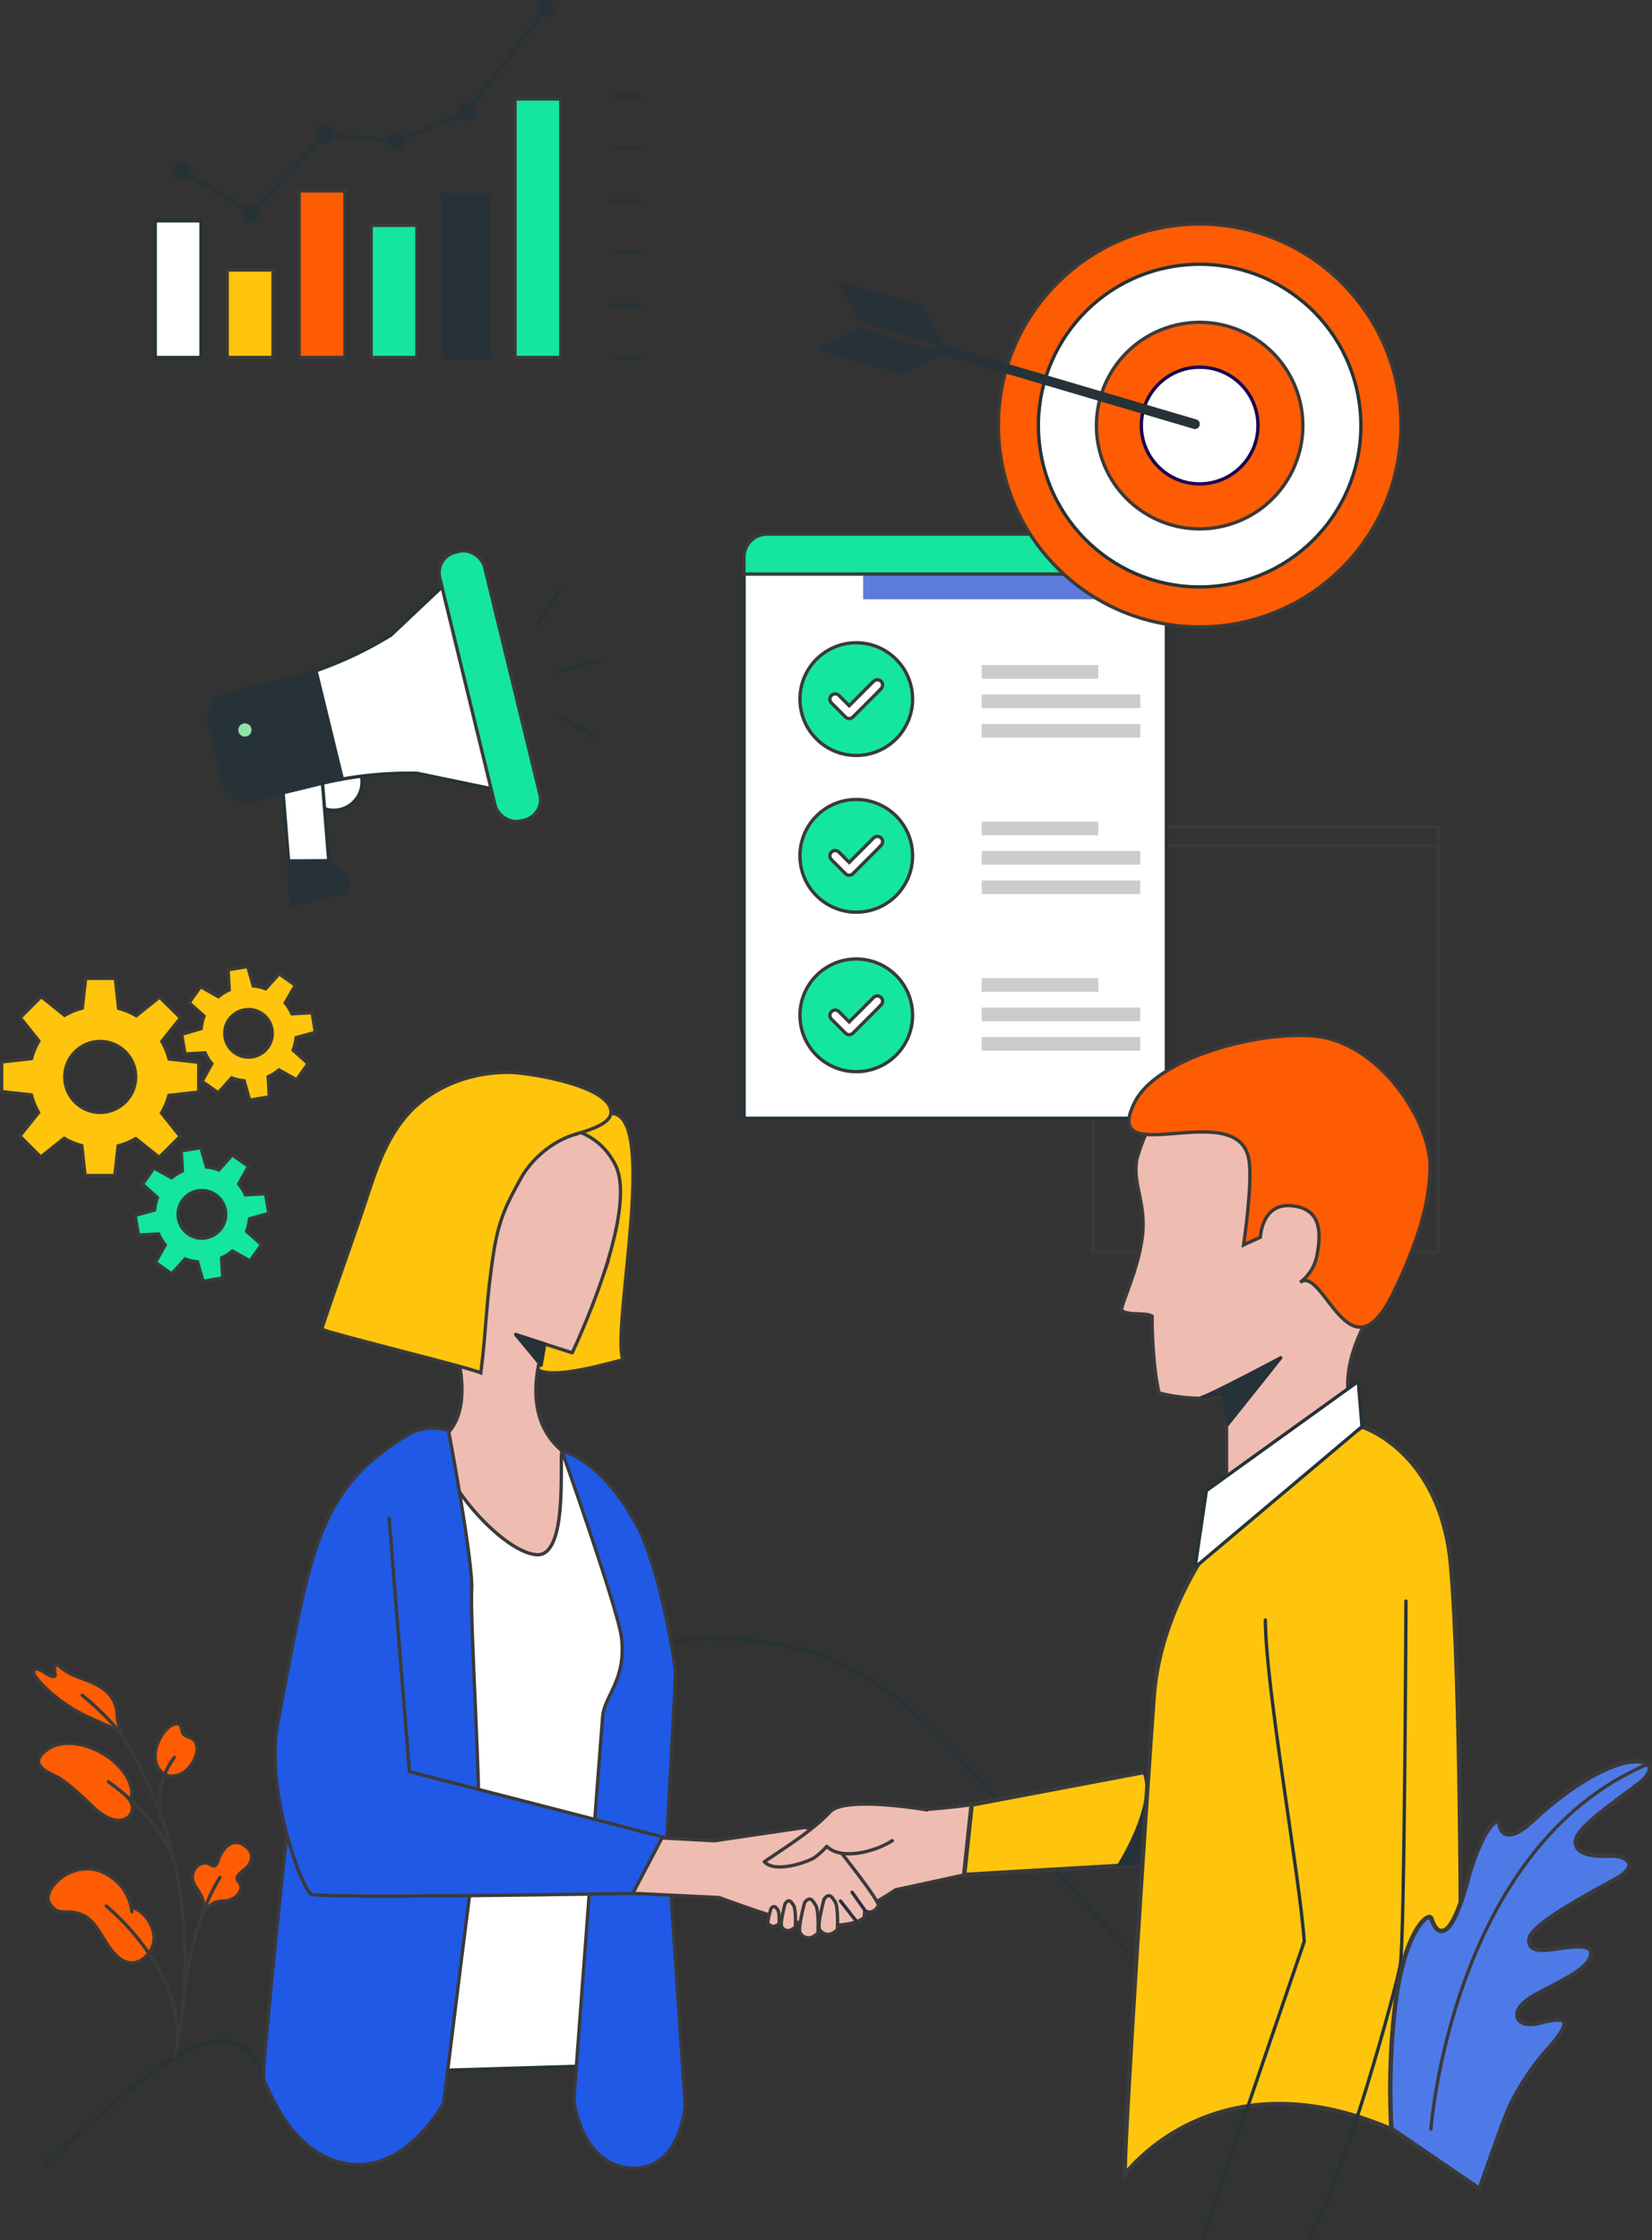 <?xml version="1.0" encoding="UTF-8"?>
<svg id="Calque_2" data-name="Calque 2" xmlns="http://www.w3.org/2000/svg" viewBox="0 0 371.64 503.7">
  <rect x="0" y="0" width="371.64" height="503.7" fill="#333333" stroke="none"/>
  <defs>
    <style>
      .cls-1, .cls-2, .cls-3, .cls-4, .cls-5 {
        stroke-linecap: round;
        stroke-linejoin: round;
      }

      .cls-1, .cls-2, .cls-3, .cls-4, .cls-5, .cls-6, .cls-7, .cls-8, .cls-9, .cls-10 {
        stroke-width: .75px;
      }

      .cls-1, .cls-4, .cls-5 {
        stroke: #263238;
      }

      .cls-1, .cls-7 {
        fill: #fff;
      }

      .cls-2 {
        fill: #efbcb1;
      }

      .cls-2, .cls-3, .cls-11, .cls-12, .cls-6, .cls-8, .cls-9, .cls-10 {
        stroke: #3a3a3a;
      }

      .cls-3, .cls-5 {
        fill: none;
      }

      .cls-4, .cls-13 {
        fill: #263238;
      }

      .cls-14 {
        fill: #5d7bdb;
      }

      .cls-15 {
        fill: #ccc;
      }

      .cls-11 {
        fill: #4e7ae8;
      }

      .cls-11, .cls-12, .cls-8, .cls-10 {
        stroke-miterlimit: 10;
      }

      .cls-16 {
        fill: #3a3a3a;
      }

      .cls-12, .cls-8 {
        fill: #ffc50d;
      }

      .cls-6 {
        fill: #15e69d;
      }

      .cls-17, .cls-10 {
        fill: #fe5c02;
      }

      .cls-7 {
        stroke: #1a004f;
        stroke-miterlimit: 10;
      }

      .cls-9 {
        fill: #2059e5;
      }

      .cls-18 {
        fill: #92e3a9;
      }
    </style>
  </defs>
  <g id="Calque_1-2" data-name="Calque 1">
    <g>
      <g>
        <path id="Tracé_133423" data-name="Tracé 133423" class="cls-3" d="M245.89,278.5v-92.6h77.64v95.65h-77.64v-3.05Z"/>
        <line id="Ligne_1113" data-name="Ligne 1113" class="cls-3" x1="245.89" y1="190.12" x2="323.94" y2="190.12"/>
        <g id="freepik--Window--inject-95">
          <path class="cls-1" d="M172.57,120.09h84.63c2.87,0,5.2,2.33,5.2,5.2v126.15h-95.01v-126.15c0-2.87,2.33-5.2,5.2-5.2h0,0Z"/>
          <path class="cls-14" d="M257.19,120.09h-63.01v14.65h68.2v-9.46c0-2.86-2.33-5.18-5.19-5.18Z"/>
          <path class="cls-6" d="M257.19,120.09h-84.63c-2.87,0-5.2,2.33-5.2,5.2v3.78h95.01v-3.78c0-2.87-2.32-5.19-5.19-5.2Z"/>
          <circle class="cls-1" cx="249.62" cy="124.71" r="1.42"/>
          <circle class="cls-1" cx="254.02" cy="124.71" r="1.42"/>
          <circle class="cls-1" cx="258.43" cy="124.71" r="1.42"/>
          <rect class="cls-15" x="220.85" y="149.54" width="26.22" height="3.07"/>
          <rect class="cls-15" x="220.85" y="156.15" width="35.67" height="3.07"/>
          <rect class="cls-15" x="220.85" y="162.77" width="35.67" height="3.07"/>
          <rect class="cls-15" x="220.85" y="184.74" width="26.22" height="3.07"/>
          <rect class="cls-15" x="220.85" y="191.35" width="35.67" height="3.07"/>
          <rect class="cls-15" x="220.85" y="197.96" width="35.67" height="3.07"/>
          <rect class="cls-15" x="220.85" y="219.93" width="26.22" height="3.07"/>
          <rect class="cls-15" x="220.85" y="226.55" width="35.67" height="3.07"/>
          <rect class="cls-15" x="220.85" y="233.16" width="35.67" height="3.07"/>
        </g>
        <path id="Icon_fa-solid-circle-check" data-name="Icon fa-solid-circle-check" class="cls-6" d="M192.63,169.86c7,0,12.67-5.67,12.67-12.67s-5.67-12.67-12.67-12.67-12.67,5.67-12.67,12.67,5.67,12.67,12.67,12.67ZM198.22,154.87l-6.34,6.34c-.46.46-1.21.47-1.67,0,0,0,0,0,0,0l-3.17-3.17c-.46-.46-.46-1.22,0-1.68.46-.46,1.22-.46,1.68,0h0l2.32,2.32,5.49-5.5c.46-.46,1.22-.46,1.68,0,.46.46.46,1.22,0,1.68h.01Z"/>
        <path id="Icon_fa-solid-circle-check-2" data-name="Icon fa-solid-circle-check" class="cls-6" d="M192.63,205.1c7,0,12.67-5.67,12.67-12.67s-5.67-12.67-12.67-12.67-12.67,5.67-12.67,12.67,5.67,12.67,12.67,12.67ZM198.22,190.1l-6.34,6.34c-.46.46-1.21.47-1.67,0,0,0,0,0,0,0l-3.17-3.17c-.46-.46-.46-1.22,0-1.68.46-.46,1.22-.46,1.68,0h0l2.32,2.32,5.49-5.5c.46-.46,1.22-.46,1.68,0,.46.46.46,1.22,0,1.68h.01Z"/>
        <path id="Icon_fa-solid-circle-check-3" data-name="Icon fa-solid-circle-check" class="cls-6" d="M192.63,240.96c7,0,12.67-5.67,12.67-12.67s-5.67-12.67-12.67-12.67-12.67,5.67-12.67,12.67,5.67,12.67,12.67,12.67ZM198.22,225.96l-6.34,6.34c-.46.46-1.21.47-1.67,0,0,0,0,0,0,0l-3.17-3.17c-.46-.46-.46-1.22,0-1.68.46-.46,1.22-.46,1.68,0h0l2.32,2.32,5.49-5.5c.46-.46,1.22-.46,1.68,0,.46.46.46,1.22,0,1.68h.01Z"/>
      </g>
      <path class="cls-5" d="M10.09,486.57c20.75-18.62,42.54-40.12,49.59-18.7,9.09,27.61,53.59-98.84,98.09-99.51s54.61,25.02,94.66,68.97,70.79-9.47,69.58-9.47"/>
      <g id="freepik--Promotion--inject-265">
        <path class="cls-1" d="M76.58,182h0c-3.42.83-6.87-1.27-7.71-4.69l-4.08-16.79c-.83-3.42,1.27-6.87,4.69-7.71h0c3.42-.83,6.87,1.27,7.7,4.69l4.09,16.77c.84,3.42-1.24,6.88-4.66,7.72,0,0-.02,0-.03,0Z"/>
        <path class="cls-1" d="M70.08,201.61h0c-2.02.56-4.11-.62-4.66-2.64-.08-.29-.12-.58-.14-.88l-1.69-21.09c-.15-2.61,1.54-4.98,4.06-5.68h0c2.02-.56,4.11.62,4.66,2.64.08.29.13.59.14.89l1.7,21.08c.15,2.62-1.54,4.98-4.07,5.68Z"/>
        <path class="cls-1" d="M115.16,178.29l-21.31-4.43c-7.5-.15-14.98.67-22.27,2.44l-14.32,3.48c-3.16.77-6.35-1.16-7.12-4.33,0,0,0,0,0,0l-3-12.34c-.77-3.16,1.18-6.35,4.34-7.12l11.6-2.82c8.78-2.13,17.17-5.63,24.86-10.36l15.14-14.29,12.08,49.77Z"/>
        <path class="cls-4" d="M71.08,150.79c-2.64.92-5.31,1.72-8,2.38l-11.58,2.82c-3.16.77-5.11,3.96-4.34,7.12l3,12.34c.77,3.16,3.95,5.1,7.12,4.33,0,0,0,0,0,0l14.32-3.48c1.79-.44,3.59-.82,5.42-1.14l-5.94-24.37Z"/>
        <rect class="cls-6" x="105.01" y="123.17" width="10.37" height="62.22" rx="4.73" ry="4.73" transform="translate(-33.36 30.44) rotate(-13.68)"/>
        <line class="cls-5" x1="125.95" y1="132.67" x2="120.95" y2="140.56"/>
        <line class="cls-5" x1="134" y1="165.76" x2="125.94" y2="161.05"/>
        <line class="cls-5" x1="125.2" y1="150.89" x2="134.99" y2="148.51"/>
        <path class="cls-4" d="M74.08,193.52l3.43,2.92c.4.35.68.81.81,1.33h0c.34,1.36-.49,2.73-1.84,3.07,0,0-.01,0-.02,0l-10.83,2.64-.68-9.9,9.13-.06Z"/>
        <path class="cls-18" d="M56.55,163.77c-.2-.8-1.01-1.28-1.81-1.09-.8.2-1.28,1.01-1.09,1.81.2.79,1,1.28,1.79,1.09.8-.18,1.29-.98,1.11-1.78,0-.01,0-.02,0-.03Z"/>
      </g>
      <g id="freepik--Support--inject-265">
        <path class="cls-8" d="M44.71,245.54v-6.69l-6.67-.74c-.36-1.39-.91-2.73-1.63-3.97l4.22-5.27-4.73-4.69-5.25,4.19c-1.24-.73-2.58-1.29-3.97-1.66l-.74-6.73h-6.67l-.76,6.67c-1.39.36-2.73.92-3.98,1.64l-5.27-4.22-4.72,4.73,4.2,5.25c-.73,1.24-1.29,2.58-1.67,3.97l-6.7.74v6.68l6.67.74c.36,1.39.91,2.73,1.63,3.98l-4.22,5.27,4.73,4.72,5.25-4.2c1.24.73,2.58,1.29,3.97,1.66l.74,6.71h6.69l.74-6.67c1.39-.36,2.73-.91,3.98-1.63l5.27,4.21,4.72-4.72-4.2-5.25c.73-1.24,1.29-2.58,1.67-3.97l6.7-.74ZM22.55,250.12c-4.41,0-7.98-3.57-7.99-7.97s3.57-7.98,7.97-7.99c4.41,0,7.98,3.57,7.99,7.97,0,0,0,0,0,0,0,4.4-3.57,7.98-7.97,7.98Z"/>
        <path class="cls-8" d="M70.95,232.12l-.74-4.43-4.52.25c-.4-.88-.91-1.7-1.52-2.45l2.27-3.96-3.65-2.58-3.01,3.36c-.9-.34-1.85-.56-2.81-.65l-1.23-4.35-4.43.74.25,4.52c-.88.4-1.71.91-2.45,1.52l-3.99-2.26-2.58,3.63,3.36,3c-.34.9-.56,1.85-.65,2.81l-4.38,1.29.74,4.42,4.52-.25c.39.88.9,1.71,1.52,2.45l-2.2,3.96,3.65,2.58,3.01-3.36c.9.34,1.85.56,2.81.65l1.23,4.35,4.43-.74-.25-4.52c.88-.4,1.71-.91,2.45-1.52l3.95,2.21,2.58-3.66-3.36-3c.34-.9.56-1.85.65-2.81l4.35-1.21ZM56.78,237.61c-2.91.48-5.67-1.49-6.15-4.4s1.49-5.67,4.4-6.15c2.91-.48,5.66,1.48,6.15,4.39.49,2.91-1.47,5.67-4.38,6.16h-.02Z"/>
        <path class="cls-6" d="M60.48,272.83l-.74-4.43-4.52.25c-.4-.88-.91-1.7-1.52-2.45l2.21-3.95-3.66-2.58-3,3.36c-.9-.34-1.85-.56-2.81-.65l-1.24-4.35-4.42.74.25,4.52c-.88.4-1.71.91-2.45,1.52l-3.95-2.2-2.58,3.65,3.36,3.01c-.34.9-.56,1.84-.65,2.8l-4.36,1.2.74,4.43,4.52-.25c.39.88.91,1.71,1.52,2.45l-2.21,3.95,3.65,2.58,3.01-3.36c.9.34,1.85.56,2.81.65l1.23,4.36,4.43-.74-.25-4.52c.88-.39,1.71-.9,2.45-1.52l3.96,2.2,2.58-3.65-3.36-3.01c.34-.9.56-1.85.65-2.81l4.37-1.2ZM46.31,278.32c-2.92.49-5.68-1.48-6.17-4.39-.49-2.92,1.48-5.68,4.39-6.17,2.92-.49,5.68,1.48,6.17,4.39,0,0,0,0,0,0,.49,2.91-1.48,5.67-4.39,6.16Z"/>
      </g>
      <g id="freepik--Improvement--inject-265">
        <rect class="cls-1" x="34.92" y="49.65" width="10.3" height="30.73"/>
        <rect class="cls-8" x="51.11" y="60.7" width="10.3" height="19.68"/>
        <rect class="cls-10" x="67.3" y="42.92" width="10.3" height="37.46"/>
        <rect class="cls-6" x="83.49" y="50.67" width="10.3" height="29.71"/>
        <rect class="cls-4" x="99.68" y="43.88" width="10.3" height="36.5"/>
        <rect class="cls-6" x="115.86" y="22.25" width="10.3" height="58.13"/>
        <line class="cls-5" x1="137.74" y1="21.63" x2="143.77" y2="21.63"/>
        <line class="cls-5" x1="137.74" y1="33.38" x2="143.77" y2="33.38"/>
        <line class="cls-5" x1="137.74" y1="45.14" x2="143.77" y2="45.14"/>
        <line class="cls-5" x1="137.74" y1="56.89" x2="143.77" y2="56.89"/>
        <line class="cls-5" x1="137.74" y1="68.64" x2="143.77" y2="68.64"/>
        <line class="cls-5" x1="137.74" y1="80.39" x2="143.77" y2="80.39"/>
        <polyline class="cls-5" points="40.81 38.32 56.6 47.86 73.01 30.28 89.22 31.65 104.94 25.41 122.71 2.02"/>
        <path class="cls-13" d="M42.8,38.32c0-1.1-.9-2-2-2s-2,.9-2,2,.9,2,2,2,2-.9,2-2Z"/>
        <path class="cls-13" d="M58.59,47.86c0-1.1-.9-2-2-2s-2,.9-2,2,.9,2,2,2,2-.9,2-2Z"/>
        <path class="cls-13" d="M75,30.28c0-1.1-.9-2-2-2s-2,.9-2,2,.9,2,2,2,2-.9,2-2Z"/>
        <path class="cls-13" d="M91.21,31.65c0-1.1-.9-2-2-2s-2,.9-2,2,.9,2,2,2,2-.9,2-2Z"/>
        <path class="cls-13" d="M106.93,25.1c0-1.1-.9-2-2-2s-2,.9-2,2,.9,2,2,2,2-.9,2-2Z"/>
        <path class="cls-13" d="M124.71,2c0-1.1-.9-2-2-2s-2,.9-2,2,.9,2,2,2,2-.9,2-2Z"/>
      </g>
      <path class="cls-1" d="M117.73,320.21l-23.34,3.9,1.66,141.49,37.84-1.13s9.05-71.37,9.47-78.09-12-57.14-12-57.14l-13.62-9.03Z"/>
      <path class="cls-8" d="M136.57,250.45c12.37-2.71.78,48.36,3.59,55.31-1.52.16-20.68,6.33-20.14.23l.5-5.67s6.35,0,7.84-1.17,8-12.7,8.5-16.01.83-12.84.33-15.68-3.97-8.68-5.33-9.18-7.51-4.83-7.51-4.83c0,0,8.54-5.17,12.21-3Z"/>
      <path class="cls-9" d="M126.39,326.17s9.15,1.97,17.09,17.18c5.15,9.86,8.48,31.06,8.48,32.75s-1.89,36.55-1.89,36.55l4.07,60.73s-.92,14.54-12.07,14.11-12.99-15.11-12.99-15.11c0,0,6.07-81.57,6.49-86.4s5.36-8.19,4.24-17.79c-.73-6.22-13.42-42.02-13.42-42.02Z"/>
      <path class="cls-2" d="M129.3,254.15c3.78,1.17,7.07,3.67,9.13,7.77,5.39,10.75-9.71,42.25-9.71,42.25l-6.17-2s-6.45,15.36,3.84,24.01c-.51,3,1.36,23.79-5.63,23.39-8.68-.5-26.26-21.88-20.47-26.96s2.92-16.51,2.92-16.51c.29-3.81.18-7.65-.33-11.44-.93-7.63-1.51-20.51.74-27.74,3.13-10.03,15.99-15.77,25.68-12.76Z"/>
      <path class="cls-9" d="M100.9,321.58c.22.16-4.37-1.58-8.81.77-13.54,7.18-18.82,28.05-17.79,43.01.48,6.94-5.4,26.59-8.31,32.98,0,0-7.45,69.09-6.66,69.51s5.4,16.35,18.64,18.64c13.24,2.29,21.84-13.58,21.84-13.58,0,0,6.93-56.73,7.77-61.14s-1.89-48.11-1.47-54.2-5.22-36-5.22-36Z"/>
      <path class="cls-8" d="M129.58,255c-5.22,1.44-10.09,5.65-12.5,10.11s-4.7,8.21-5.94,15.96c-1.82,11.35-1.65,17.14-2.97,27.61-2.69-1.25-35.99-9.32-35.8-9.88,3.54-10.62,7.43-21.11,10.9-31.72,1.97-6.03,4.39-12.09,8.67-16.77,5.74-6.26,14.46-9.38,22.95-9.19,4.18.09,23.3,3.09,22.53,9.27-.25,2.01-3.73,3.45-7.85,4.59Z"/>
      <polygon class="cls-4" points="122.56 302.16 116 300.04 121.73 306.97 122.56 302.16"/>
      <path class="cls-2" d="M268.66,243.6c-5.01,3.63-9.36,5.42-12.64,16.1-1.75,5.69,1.93,10.31.99,18.22s-5.2,16.09-4.63,16.7c1.14,1.23,5.33.37,6.8,1.31,0,0-.08,10.24,1.57,17.29,9.79,2.34,15.16.46,15.16.46l.05,30.39s30.83-18.62,27.86-28.45c-2.97-9.83,5.58-22.1,5.58-22.1,0,0,11.52-17.68,9.5-26.56-2.13-9.38-6.3-17.9-19.45-21.88-13.15-3.98-25.76-5.12-30.78-1.49Z"/>
      <path class="cls-10" d="M299.54,233.67c-10.63-3.25-38.61,2.87-44.28,14.18-8,15.95,23.25-1.56,25.7,12.89.89,5.23-1.2,19.17-1.2,19.17l3.78-1.73s.27-7.7,6.99-7.08c6.72.62,6.65,6,5.82,10.69-.36,2.61-1.75,4.96-3.87,6.53,5.29-3.89,11.13,22.64,20.96,2.37,4.2-8.66,8.17-18.57,8.27-28.27.09-9.1-9-24.73-22.16-28.75Z"/>
      <path class="cls-2" d="M218.59,405.75l-1.69,15.81-15.43,3.35c-2.64,1.78-5.39,3.38-8.24,4.79-3.87,1.82-6.61,2.5-8,2.5s-6.38-2.05-6.38-2.05c0,0,3.42-18.47,7.3-20.52s23.06-2.4,32.45-3.88Z"/>
      <path class="cls-2" d="M160.76,413.88s18-2.67,20-2.95,7.24,4.09,7.24,4.09c0,0,10.17,12.6,9.59,13.52-1.46,2.31-3.05,1-3.05,1l-.12,1.5s-1.11,1.86-8.07,1.88-9.45-1.69-11.16-1.83-13.45-4.45-13.45-4.45l-19.38-.94,5.65-12.51,12.75.69Z"/>
      <path class="cls-9" d="M92.1,322.36c-20.89,12.52-22.13,25.88-29.65,65.32-2.81,14.76,5.43,37.11,7.56,38.2s72.35-.17,72.35-.17l6.68-12.7-56.94-14.68-4.59-57.28"/>
      <line class="cls-5" x1="194.59" y1="429.54" x2="191.69" y2="425.46"/>
      <line class="cls-5" x1="192.59" y1="431.9" x2="189.08" y2="427.43"/>
      <path class="cls-2" d="M208.57,406.95s-18.39-3.23-21.81.42-8,6.68-14.82,11.23c2.53,2.73,9.94-.04,11.31-.95,1.01-.73,1.93-1.57,2.74-2.51,3.23,3.2,10.8,1.26,14.75-1.28"/>
      <path class="cls-2" d="M185.39,426.99s-1.62,5.87-1,6.86c.51.86,1.54,1.27,2.5,1,.56-.24,1.06-.58,1.49-1,0,0,.25-5-.5-6.23s-1.37-2.09-2.49-.63Z"/>
      <path class="cls-2" d="M181.02,427.77s-1.62,5.86-1,6.86c.51.86,1.53,1.27,2.49,1,.56-.23,1.07-.57,1.5-1,0,0,.25-5-.5-6.23s-1.36-2.12-2.49-.63Z"/>
      <path class="cls-2" d="M176.63,427.99s-1.24,4.5-.76,5.26c.39.66,1.17.98,1.91.77.43-.18.82-.44,1.15-.77,0,0,.19-3.82-.38-4.78s-1.06-1.63-1.92-.48Z"/>
      <path class="cls-2" d="M173.46,429.08s-1,3-.6,3.49c.36.45.95.64,1.5.5.33-.11.64-.28.91-.5,0,0,.15-2.54-.3-3.17s-.83-1.08-1.51-.32Z"/>
      <polygon class="cls-12" points="218.59 405.75 216.9 421.56 270.26 418.45 273.69 395.33 218.59 405.75"/>
      <path class="cls-4" d="M257.44,398.61c5.81,11.96,2.46,20.17,2.46,20.17l-8.18.59s8.58-13.53,5.72-20.76Z"/>
      <path class="cls-12" d="M331.22,488.99l-2.55-49s.06-61.89-2.22-87.89-20.05-31.34-20.05-31.34c0,0-25.66,16.96-29.99,21.52s-15.47,20.27-16.88,39.19-6.94,103.63-6.49,107.51c0,0,26.12-35.78,78.19.02"/>
      <path class="cls-5" d="M294.22,503.32c8.18-12.79,20.13-57.39,20.81-61.62.95-5.91,1.26-81.7,1.26-81.7"/>
      <path class="cls-5" d="M284.66,364.24c0,14.66,7.75,57.77,8.75,72.28l-22.59,66.07"/>
      <path class="cls-4" d="M270.4,314.13c.93.08,17.72-8.84,17.72-8.84l-11.93,14.97-.86-6.84-4.94.72Z"/>
      <polygon class="cls-1" points="268.85 352.38 271.39 335.16 305.56 310.59 306.4 320.76 268.85 352.38"/>
      <g id="Groupe_6654" data-name="Groupe 6654">
        <g id="Tracé_134088" data-name="Tracé 134088">
          <path class="cls-11" d="M332.82,492.15l-19.81-13.52c-.06-.89-.24-4.04-.25-8.53,0-4.9.21-12.44,1.27-20.52.95-7.27,2.61-11.76,3.83-14.24.69-1.4,1.43-2.54,2.15-3.32.59-.64,1.15-1,1.54-1,.09,0,.34,0,.48.43.57,1.78,1.36,2.72,2.28,2.72.87,0,1.75-.83,2.67-2.55,1.01-1.89,2.08-4.86,3.16-8.83.77-2.84,2.06-6.87,3.78-10,1.31-2.38,2.35-3.23,2.87-3.23.36,0,.53.46.61.85.35,1.69,1.33,2.04,2.09,2.04,1.71,0,3.89-1.73,5.43-3.19,1.03-.98,3.83-3.55,7.46-6.19,3.8-2.76,7.37-4.78,10.59-5.99,1.87-.7,3.62-1.07,5.09-1.07,1.62,0,2.75.47,3.02,1.27.15.45.04,1-.33,1.62-.43.72-1.18,1.49-2.22,2.28-.95.72-1.94,1.46-2.99,2.24-2.62,1.95-5.33,3.96-7.4,5.78-2.43,2.14-3.59,3.66-3.64,4.8-.04.71.18,1.31.64,1.79.93.98,2.86,1.46,5.89,1.46.45,0,.93-.01,1.44-.03.09,0,.19,0,.28,0,1.91,0,3.55.77,3.8,1.78.15.61-.06,1.89-3.21,3.6l-.34.19c-3.1,1.68-7.77,4.22-11.63,6.66-2.12,1.34-3.8,2.53-4.98,3.53-1.45,1.23-2.21,2.2-2.32,2.98-.1.7.03,1.26.38,1.66.47.54,1.3.8,2.56.8,1.13,0,2.45-.21,3.62-.39.28-.04.54-.08.8-.12.92-.13,2.27-.31,3.48-.31,1.49,0,2.45.27,2.85.79.25.32.3.74.16,1.3-.7,2.74-4.36,4.64-11,8.07-.29.15-.58.3-.88.46-1.73.9-3.02,1.83-3.81,2.77-.92,1.09-.96,1.92-.84,2.44.25,1.02,1.36,1.66,2.9,1.66.53,0,1.08-.07,1.65-.22,1.62-.41,3.28-.79,4.48-.79.84,0,1.34.18,1.51.55.17.39,0,1.05-.47,1.91-.58,1.05-1.64,2.43-3.14,4.09-1.78,1.98-3.47,4.16-5,6.5-1.23,1.87-2.36,3.84-3.37,5.85-1.45,2.88-6.89,18.56-7.11,19.19Z"/>
          <path class="cls-16" d="M337.29,478.35c.29-.81,1.05-2.83,2.4-5.52,1.02-2.02,2.16-4,3.39-5.88,1.54-2.35,3.23-4.55,5.03-6.53,1.49-1.65,2.53-3.01,3.1-4.04.6-1.09.52-1.53.46-1.67-.15-.33-.85-.38-1.25-.38-1.17,0-2.81.38-4.41.79-.59.15-1.17.23-1.72.23-1.67,0-2.89-.71-3.17-1.87-.14-.57-.1-1.5.89-2.68.82-.97,2.13-1.92,3.89-2.84.3-.16.6-.31.88-.46,3.31-1.71,5.93-3.07,7.75-4.32,1.84-1.26,2.8-2.36,3.11-3.58.12-.47.09-.81-.11-1.06-.24-.31-.9-.68-2.64-.68-1.18,0-2.53.18-3.44.31-.26.04-.52.08-.8.12-1.18.18-2.52.39-3.66.39-1.34,0-2.25-.29-2.77-.89-.41-.47-.56-1.11-.45-1.88.14-.95,1.05-2.67,7.42-6.71,3.86-2.45,8.55-4.99,11.65-6.67l.34-.19c1.24-.68,2.13-1.35,2.64-1.99.38-.48.52-.92.43-1.3-.22-.88-1.78-1.58-3.54-1.58-.09,0-.18,0-.27,0-.51.02-1,.03-1.45.03-1.38,0-2.51-.09-3.44-.29-1.21-.25-2.08-.66-2.64-1.25-.51-.54-.75-1.21-.71-2,.03-.68.41-1.46,1.14-2.37.61-.76,1.45-1.61,2.6-2.61,2.08-1.83,4.8-3.85,7.42-5.8,1.05-.78,2.04-1.51,2.99-2.24,1.02-.77,1.74-1.51,2.15-2.2.23-.38.46-.93.31-1.39-.1-.31-.37-.56-.79-.74-.49-.22-1.17-.34-1.97-.34-1.43,0-3.15.36-4.99,1.06-3.2,1.2-6.74,3.21-10.52,5.95-3.62,2.63-6.4,5.18-7.43,6.16-1.57,1.49-3.82,3.27-5.62,3.27-.61,0-1.12-.2-1.52-.58-.4-.38-.68-.95-.83-1.68-.06-.29-.19-.63-.34-.63-.32,0-1.29.64-2.63,3.09-1.71,3.1-2.99,7.11-3.76,9.94-1.09,4-2.16,6.99-3.18,8.89-.97,1.81-1.92,2.69-2.91,2.69-.6,0-1.14-.32-1.62-.96-.35-.48-.66-1.13-.92-1.95-.08-.24-.17-.24-.22-.24-.24,0-.72.24-1.34.91-.7.75-1.43,1.88-2.1,3.25-1.22,2.47-2.86,6.92-3.81,14.16-1.05,8.07-1.27,15.59-1.27,20.48,0,4.12.16,7.12.23,8.26l-.52.55s-1.04-13.68,1.01-29.36c2.05-15.69,7.73-20.71,8.54-18.18,1.15,3.56,3.75,5.36,7.58-8.65,3.12-11.41,7.12-15.61,7.8-12.36.68,3.25,3.86,1.74,7.05-1.29,3.2-3.04,10.73-9.44,18.14-12.23,7.41-2.79,11.63.15,5.82,4.57-5.82,4.42-13.79,9.82-13.93,12.61-.14,2.79,4.04,3.08,7.68,2.93,3.63-.15,7.27,2.5,1.02,5.89-6.25,3.4-18.69,10.1-19.13,13.16-.44,3.06,4.01,2.09,7.06,1.64,3.05-.45,7.56-.87,6.79,2.12-.77,2.99-4.76,4.94-12.03,8.7-7.27,3.77-4.65,7.25-.29,6.13,4.36-1.11,10.43-2.41,2.64,6.21-7.78,8.62-10.83,18.11-10.83,18.11l-.39-.55Z"/>
        </g>
        <path id="Tracé_134099" data-name="Tracé 134099" class="cls-3" d="M321.91,478.69s4.64-63.17,48.62-81.97"/>
      </g>
      <circle class="cls-10" cx="269.88" cy="95.67" r="45.29" transform="translate(11.4 218.85) rotate(-45)"/>
      <circle class="cls-1" cx="269.88" cy="95.68" r="36.27" transform="translate(-10.45 37.33) rotate(-7.76)"/>
      <circle class="cls-10" cx="269.88" cy="95.68" r="23.22" transform="translate(-16.46 94.89) rotate(-19.36)"/>
      <circle class="cls-7" cx="269.88" cy="95.68" r="13.12"/>
      <path class="cls-13" d="M268.51,96.42l-58.43-17.22.62-2.11,58.43,17.22c.58.17.92.78.74,1.37h0c-.17.58-.78.92-1.37.74h0Z"/>
      <polygon class="cls-4" points="207.41 69.13 207.62 69.6 211.95 77.45 193.68 72.06 189.04 63.71 207.41 69.13"/>
      <path class="cls-4" d="M184.69,78.45l8.36-4.28,18.27,5.39c-2.93,1.11-5.72,2.55-8.31,4.3l-18.32-5.4Z"/>
      <g>
        <path id="Tracé_134055" data-name="Tracé 134055" class="cls-17" d="M33.48,439.19s-1.8,2.21-3.54,2.16-3.68-.83-5.47-3.68c-1.8-2.85-2.15-3.77-3.82-5.6-1.17-1.23-2.75-1.98-4.44-2.1-.55-.04-3.46.21-4.55-1.28-1.09-1.49-1.13-3.01.53-5.02s4.31-3.53,8.05-3.47,6.74,3.44,7.25,4.15c.78,1.15,1.4,2.39,1.86,3.7.21.91.32.77.73.94,1.56.69,2.85,1.87,3.66,3.36,1.22,2.26,1.01,4.27.64,5.14-.26.59-.55,1.15-.89,1.69"/>
        <path id="Tracé_134056" data-name="Tracé 134056" class="cls-17" d="M45.73,430.14c.26-1.28.1-2.62-.45-3.81-.93-1.97-2.15-2.66-2-4.66.12-1.45,1.24-2.62,2.69-2.8.54.08,1.06.24,1.55.48.36.28.88.21,1.16-.15.07-.09.12-.19.14-.29.41-1.27,1.05-2.46,1.9-3.49,1.1-1.3,2.98-1.7,4.2-.54s1.78,1.51,1.68,2.92-1.77,2.7-1.84,2.75-1.2.87-1.3,1.34c-.11.46,0,.95.29,1.33.37.54.48,1.21.3,1.84-.45,1.06-1.36,1.87-2.46,2.2-1.09.2-1.67.26-2.5.36-.94.15-1.82.6-2.49,1.29-.41.32-.72.76-.89,1.25"/>
        <path id="Tracé_134057" data-name="Tracé 134057" class="cls-17" d="M29.18,404.71s1.2,1.46.34,3-2.95,1.78-3.9,1.48-2.15-.49-4.24-2.47c-2.08-2.06-4.27-4.01-6.55-5.86-1.45-1.01-2.99-1.89-4.6-2.62-.7-.39-1.98-1.53-1.56-2.49s.8-1.98,3.19-3.09,6-.85,8.35.2,3.96,1.8,5.89,3.61,3,3.59,3.26,4.93.38,1.73.24,2.44-.43.86-.43.86"/>
        <path id="Tracé_134074" data-name="Tracé 134074" class="cls-17" d="M37.04,398.95s-2.29-.91-2.15-4.32c.16-2.39,1.25-4.62,3.02-6.23.5-.37,1.68-1.09,2.15-.8s.68.86.94,1.72.32.78,1.25,1.18,1.67.46,1.98,1.9c.19,1.65-.28,3.3-1.3,4.6-.87.94-2.27,2.27-3.56,2.28s-1.44.28-2.31-.33"/>
        <path id="Tracé_134075" data-name="Tracé 134075" class="cls-17" d="M27.13,389.85c-.05-.07-.86-1.09-4.06-2.27s-7.39-3.77-9.57-5.29c-2.18-1.51-4.92-4.27-5.68-5.54s-.02-1.72.93-1.43,1.77,1.24,2.52,1.44,1.26.44,1.14-.28-.31-1.52,0-1.96.38-.35.9.08c1.56,1.27,3.35,2.23,5.26,2.84,2.65.79,4.07,1.63,5.05,2.58s2.35,2.24,2.55,4.12c.13,1.39.34,2.77.63,4.13.19.79.32,1.57.32,1.57"/>
        <path id="Tracé_134089" data-name="Tracé 134089" class="cls-3" d="M39.25,462.31s9.98-35.89-10.82-70.49c-.97-1.61-2.1-3.11-3.37-4.5-2.04-2.22-4.23-4.28-6.58-6.17"/>
        <path id="Tracé_134090" data-name="Tracé 134090" class="cls-3" d="M39.94,458.91s1.73-14.87-16.03-30.38"/>
        <path id="Tracé_134091" data-name="Tracé 134091" class="cls-3" d="M29.57,428.85s2.54.44,4.23,3.62c2.07,3.9-.23,6.58-.23,6.58,0,0-2.59,3.9-6.27,1.57s-4.85-8.29-8.61-9.98-5.56.56-7.54-2.67c-1.97-3.22,5.4-10.28,12.23-6.91,6.16,3.05,6.28,8.78,6.28,8.78"/>
        <path id="Tracé_134092" data-name="Tracé 134092" class="cls-3" d="M41.11,451.59s.96-17.49,8.36-29.46"/>
        <path id="Tracé_134093" data-name="Tracé 134093" class="cls-3" d="M45.46,430.6s1.57-3.2,4.59-3.15c3.41.06,4.98-2.99,3.71-4.25s.75-2.39,1.69-3.22,2.35-3.32-.65-5.19-4.99,1.64-5.45,2.73-.61,2.73-2.07,1.68c-1.36-.98-4.09.21-4.02,3.05.05,2.34,3.71,4.06,2.21,8.36Z"/>
        <path id="Tracé_134094" data-name="Tracé 134094" class="cls-3" d="M39.22,419.1s-1.55-8.86-14.84-18.49"/>
        <path id="Tracé_134095" data-name="Tracé 134095" class="cls-3" d="M28.56,403.98s1.82,1.59,1.05,3.53-4.05,3.25-8.63-1.18-6.87-6.27-9.1-7.29-5.31-2.83-1.2-5.72,11.48-.89,15.82,3.52c4.34,4.41,2.93,7.84,2.93,7.84"/>
        <path id="Tracé_134096" data-name="Tracé 134096" class="cls-3" d="M36.62,409.42s-2.9-6.77,2.59-14.29"/>
        <path id="Tracé_134097" data-name="Tracé 134097" class="cls-3" d="M37.58,399.19s2.7.88,5-1.81,2.23-5.81.45-6.58-1.85-.51-2.24-2.37-3.37-.75-5.12,3.03c-1.65,3.58-.56,6.84,1.91,7.72Z"/>
        <path id="Tracé_134098" data-name="Tracé 134098" class="cls-3" d="M28.25,391.52c-1.19-1.87-1.86-4.02-1.93-6.24-.23-4.57-4.02-6.5-7.52-7.74s-4.64-2.17-5.64-3.06-.96,1.17-.77,1.84-.27,1.12-2.3-.24-2.8-.81-2.45.29,5.04,6.37,11.94,9.58,6.8,2.6,8.68,5.56Z"/>
      </g>
    </g>
  </g>
</svg>
